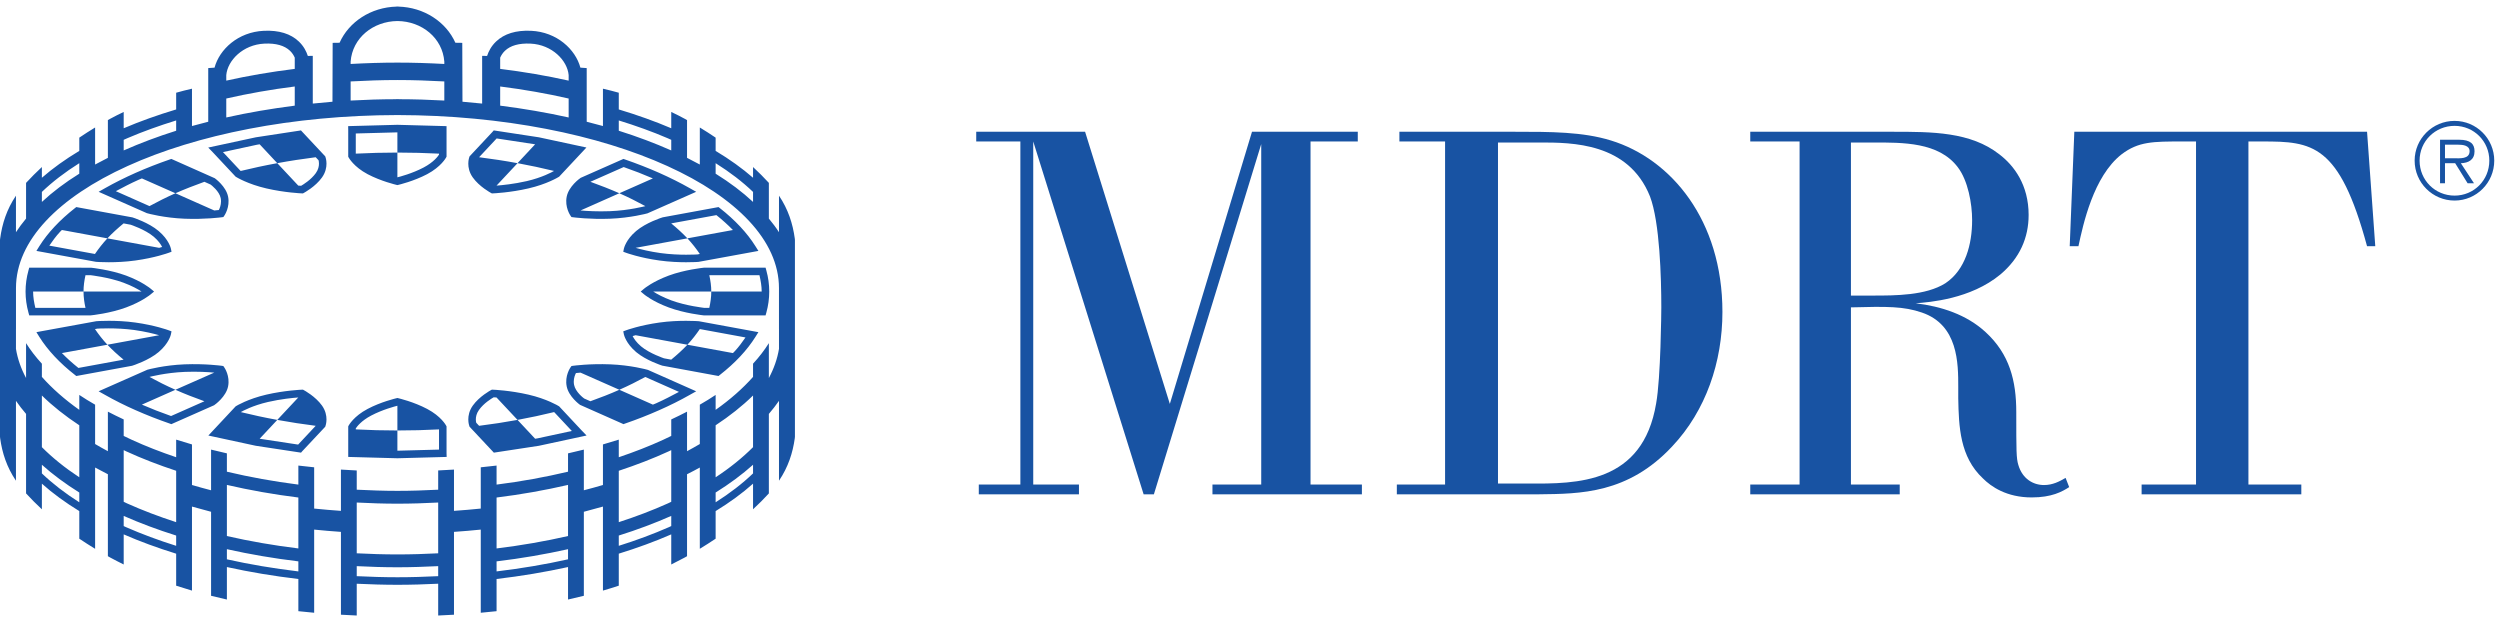 <?xml version="1.0" encoding="UTF-8"?>
<svg xmlns="http://www.w3.org/2000/svg" xmlns:xlink="http://www.w3.org/1999/xlink" aria-labelledby="MDRT-logo" width="230px" height="57px" viewBox="0 0 230 57" version="1.1">
  <title id="MDRT-logo">MDRT Logo</title>
  <g id="Symbols" stroke="none" stroke-width="1" fill="none" fill-rule="evenodd">
    <g id="MDRT-Logo" fill="#1853A3">
      <path d="M32.732,12.28 C33.289,12.265 36.56,12.177 36.56,12.177 L36.56,14.036 C37.856,14.036 39.131,14.073 40.389,14.135 L40.389,14.225 C40.295,14.374 39.909,14.916 38.973,15.41 C37.925,15.963 36.767,16.264 36.56,16.313 L36.56,14.036 C35.265,14.036 33.988,14.073 32.732,14.135 L32.732,12.28 Z M32.037,14.413 L32.076,14.489 C32.096,14.522 32.541,15.344 33.822,16.024 C35.048,16.672 36.425,16.996 36.482,17.01 L36.56,17.027 L36.64,17.01 C36.698,16.996 38.071,16.672 39.297,16.024 C40.578,15.344 41.024,14.522 41.041,14.489 L41.082,14.413 L41.082,11.605 L36.56,11.482 L32.365,11.595 L32.03,11.605 L32.037,11.942 L32.037,14.413 Z M65.908,19.79 C66.461,20.232 66.97,20.692 67.429,21.161 L63.241,21.928 C63.686,22.405 64.055,22.883 64.383,23.366 C64.252,23.391 64.17,23.407 64.17,23.407 C64.19,23.405 62.495,23.522 60.767,23.282 C59.769,23.143 58.98,22.946 58.476,22.801 L63.241,21.928 C62.794,21.452 62.29,20.997 61.751,20.552 C62.895,20.341 65.307,19.902 65.908,19.79 Z M58.523,21.255 C57.58,22.055 57.408,22.836 57.4,22.866 L57.34,23.161 L57.619,23.264 C57.67,23.282 58.871,23.719 60.671,23.967 C62.474,24.219 64.184,24.1 64.256,24.094 C64.293,24.088 69.271,23.176 69.271,23.176 L69.773,23.084 L69.501,22.651 C69.12,22.042 68.648,21.434 68.099,20.849 C67.548,20.261 66.92,19.689 66.227,19.146 L66.102,19.05 L65.949,19.079 L60.972,19.993 C60.87,20.021 59.433,20.483 58.523,21.255 Z M27.429,40.902 C27.163,40.863 24.652,40.481 23.889,40.364 L25.51,38.631 C24.346,38.419 23.231,38.177 22.151,37.913 C22.327,37.811 23.237,37.31 24.66,36.981 C25.843,36.71 26.935,36.603 27.441,36.568 L25.51,38.631 C26.677,38.844 27.857,39.024 29.044,39.174 C28.566,39.688 27.593,40.725 27.429,40.902 Z M27.95,35.892 L27.868,35.847 L27.775,35.851 C27.708,35.853 26.175,35.919 24.504,36.306 C22.809,36.698 21.764,37.331 21.719,37.36 L21.68,37.384 L19.169,40.069 L23.537,41.012 L27.695,41.644 L27.81,41.51 L29.921,39.26 L29.944,39.19 C29.958,39.151 30.284,38.247 29.624,37.313 C29.02,36.468 27.993,35.913 27.95,35.892 Z M40.389,41.363 C39.832,41.377 36.56,41.465 36.56,41.465 L36.56,39.604 C35.265,39.604 33.988,39.571 32.732,39.504 L32.732,39.415 C32.826,39.268 33.213,38.725 34.146,38.233 C35.197,37.679 36.355,37.38 36.56,37.329 L36.56,39.604 C37.856,39.604 39.131,39.571 40.389,39.504 L40.389,41.363 Z M41.082,39.229 L41.041,39.151 C41.024,39.116 40.578,38.296 39.297,37.62 C38.069,36.97 36.698,36.648 36.64,36.634 L36.56,36.614 L36.482,36.634 C36.423,36.648 35.048,36.97 33.822,37.62 C32.541,38.296 32.096,39.116 32.076,39.151 L32.037,39.229 L32.037,42.037 L36.56,42.16 L41.092,42.037 L41.082,41.699 L41.082,39.229 Z M12.755,16.539 C12.85,16.494 12.956,16.457 13.054,16.414 L16.139,17.779 C16.994,17.404 17.888,17.055 18.806,16.725 C19.134,16.871 19.361,16.971 19.378,16.98 C19.447,17.033 20.175,17.582 20.306,18.23 C20.325,18.33 20.333,18.431 20.333,18.523 C20.333,18.88 20.212,19.167 20.134,19.322 C20.036,19.333 19.892,19.349 19.712,19.363 L16.139,17.779 C15.285,18.16 14.499,18.554 13.755,18.96 L13.745,18.958 C13.745,18.956 11.736,18.066 10.656,17.588 C11.329,17.23 12.007,16.871 12.755,16.539 Z M16.988,20.122 C18.863,20.194 20.335,19.997 20.398,19.989 L20.548,19.968 L20.636,19.843 C20.657,19.812 21.177,19.054 20.985,18.095 C20.796,17.144 19.8,16.428 19.759,16.397 C19.698,16.361 15.889,14.676 15.889,14.676 L15.764,14.622 L15.635,14.665 C14.536,15.045 13.471,15.461 12.476,15.902 C11.478,16.346 10.533,16.818 9.673,17.306 L9.074,17.646 L13.512,19.611 C13.624,19.646 15.108,20.048 16.988,20.122 Z M7.213,33.851 C6.655,33.404 6.147,32.947 5.694,32.483 L9.88,31.715 C9.435,31.237 9.066,30.756 8.738,30.276 C8.869,30.253 8.953,30.235 8.953,30.235 C8.931,30.239 10.628,30.122 12.353,30.36 C13.35,30.501 14.141,30.696 14.643,30.84 L9.88,31.715 C10.326,32.188 10.831,32.649 11.37,33.088 C10.228,33.297 7.815,33.74 7.213,33.851 Z M14.596,32.389 C15.543,31.586 15.713,30.807 15.721,30.776 L15.779,30.483 L15.5,30.38 C15.449,30.36 14.251,29.923 12.448,29.673 C10.648,29.421 8.935,29.544 8.865,29.55 C8.828,29.552 3.851,30.465 3.851,30.465 L3.349,30.559 L3.618,30.993 C4.001,31.604 4.474,32.209 5.022,32.795 C5.567,33.377 6.198,33.951 6.895,34.494 L7.018,34.593 L12.148,33.652 C12.251,33.621 13.688,33.158 14.596,32.389 Z M4.538,22.598 C4.837,22.167 5.139,21.737 5.53,21.321 C5.581,21.268 5.639,21.214 5.694,21.159 L9.88,21.928 C10.326,21.452 10.831,20.997 11.37,20.552 C11.763,20.624 12.023,20.675 12.023,20.675 C12.023,20.677 13.356,21.11 14.149,21.782 C14.582,22.151 14.799,22.489 14.916,22.721 C14.84,22.743 14.745,22.772 14.643,22.801 L9.88,21.928 C9.435,22.405 9.064,22.885 8.736,23.366 C8.066,23.245 5.63,22.797 4.538,22.598 Z M12.448,23.967 C14.251,23.719 15.449,23.282 15.5,23.264 L15.781,23.161 L15.721,22.866 C15.713,22.836 15.543,22.055 14.596,21.255 C13.688,20.481 12.251,20.021 12.19,20.001 C12.148,19.993 7.172,19.079 7.172,19.079 L7.018,19.05 L6.895,19.146 C6.2,19.691 5.569,20.263 5.022,20.849 C4.474,21.43 4.001,22.042 3.618,22.651 L3.349,23.084 L8.828,24.088 C8.935,24.1 10.648,24.219 12.448,23.967 Z M15.738,38.274 C14.809,37.948 13.911,37.597 13.054,37.226 L16.139,35.859 C15.287,35.484 14.5,35.087 13.758,34.681 C13.778,34.673 13.794,34.666 13.794,34.666 C13.76,34.677 15.219,34.285 17.017,34.213 C18.146,34.17 19.126,34.228 19.712,34.281 L16.139,35.859 C16.994,36.241 17.888,36.585 18.806,36.915 C17.828,37.349 15.924,38.192 15.738,38.274 Z M20.985,35.546 C21.177,34.588 20.657,33.832 20.634,33.801 L20.546,33.676 L20.398,33.652 C20.335,33.644 18.863,33.445 16.988,33.519 C15.108,33.592 13.624,33.996 13.561,34.013 C13.512,34.031 9.703,35.718 9.703,35.718 L9.072,35.999 L9.673,36.335 C10.537,36.825 11.48,37.3 12.476,37.737 C13.471,38.178 14.536,38.596 15.635,38.975 L15.764,39.022 L19.698,37.282 C19.8,37.214 20.796,36.495 20.985,35.546 Z M60.365,37.103 C60.269,37.146 60.164,37.183 60.066,37.226 L56.979,35.859 C56.127,36.241 55.231,36.585 54.315,36.915 C53.985,36.771 53.761,36.671 53.743,36.661 C53.671,36.61 52.946,36.062 52.816,35.41 C52.796,35.308 52.786,35.212 52.786,35.119 C52.786,34.761 52.907,34.478 52.987,34.322 C53.085,34.31 53.23,34.295 53.407,34.281 L56.979,35.859 C57.834,35.484 58.621,35.087 59.367,34.681 L59.377,34.685 C59.377,34.687 61.384,35.576 62.464,36.054 C61.792,36.409 61.114,36.771 60.365,37.103 Z M56.131,33.519 C54.259,33.445 52.784,33.644 52.724,33.652 L52.574,33.676 L52.486,33.801 C52.464,33.832 51.943,34.588 52.136,35.546 C52.324,36.495 53.319,37.214 53.36,37.245 C53.423,37.282 57.233,38.963 57.233,38.963 L57.358,39.022 L57.486,38.975 C58.588,38.596 59.65,38.178 60.644,37.737 C61.644,37.296 62.589,36.823 63.448,36.335 L64.049,35.999 L59.611,34.031 C59.498,33.996 58.014,33.592 56.131,33.519 Z M68.585,31.045 C68.285,31.473 67.982,31.905 67.589,32.322 C67.543,32.375 67.48,32.426 67.429,32.483 L63.241,31.715 C62.796,32.188 62.29,32.645 61.751,33.088 C61.359,33.016 61.097,32.967 61.097,32.967 L61.097,32.969 C61.097,32.963 59.765,32.531 58.972,31.86 C58.537,31.491 58.32,31.151 58.201,30.92 C58.279,30.895 58.375,30.87 58.476,30.84 L63.241,31.715 C63.686,31.237 64.055,30.756 64.383,30.274 C65.055,30.397 67.492,30.844 68.585,31.045 Z M60.671,29.673 C58.871,29.923 57.67,30.36 57.619,30.38 L57.34,30.483 L57.4,30.776 C57.408,30.807 57.58,31.586 58.523,32.389 C59.433,33.158 60.87,33.621 60.931,33.64 C60.972,33.652 65.949,34.564 65.949,34.564 L66.102,34.593 L66.227,34.494 C66.924,33.951 67.552,33.379 68.099,32.795 C68.65,32.207 69.12,31.6 69.501,30.993 L69.773,30.559 L64.293,29.552 C64.184,29.544 62.474,29.421 60.671,29.673 Z M57.379,15.369 C58.31,15.694 59.211,16.045 60.066,16.414 L56.979,17.779 C57.834,18.156 58.621,18.554 59.365,18.96 C59.341,18.97 59.328,18.976 59.328,18.976 C59.361,18.962 57.904,19.361 56.106,19.429 C54.975,19.472 53.995,19.413 53.407,19.363 L56.979,17.779 C56.127,17.404 55.231,17.055 54.315,16.725 C55.294,16.291 57.197,15.451 57.379,15.369 Z M52.136,18.095 C51.945,19.054 52.464,19.812 52.486,19.843 L52.574,19.968 L52.724,19.989 C52.784,19.997 54.259,20.194 56.131,20.122 C58.016,20.048 59.498,19.646 59.56,19.63 C59.611,19.611 63.419,17.925 63.419,17.925 L64.049,17.646 L63.448,17.306 C62.587,16.818 61.644,16.346 60.644,15.902 C59.646,15.461 58.584,15.045 57.484,14.665 L57.356,14.622 L57.233,14.676 L53.423,16.361 C53.319,16.428 52.326,17.144 52.136,18.095 Z M71.667,32.096 C71.514,33.016 71.2,33.91 70.735,34.779 L70.735,31.569 C70.331,32.213 69.847,32.844 69.28,33.459 L69.28,34.675 C68.33,35.744 67.179,36.759 65.838,37.706 L65.838,36.333 C65.379,36.642 64.891,36.94 64.383,37.231 L64.383,40.85 C64.004,41.074 63.61,41.293 63.208,41.51 L63.208,37.872 C62.741,38.116 62.257,38.354 61.755,38.587 L61.755,40.106 C61.509,40.229 61.265,40.348 61.011,40.461 C59.728,41.051 58.357,41.582 56.928,42.066 L56.928,40.446 C56.45,40.598 55.965,40.746 55.471,40.887 L55.471,44.62 C54.899,44.788 54.311,44.952 53.714,45.105 L53.714,41.363 C53.234,41.482 52.749,41.6 52.259,41.709 L52.259,43.396 C50.158,43.894 47.959,44.296 45.685,44.583 L45.685,42.832 C45.204,42.89 44.72,42.943 44.23,42.992 L44.23,46.788 C43.419,46.872 42.597,46.942 41.767,46.999 L41.767,43.201 C41.287,43.234 40.801,43.257 40.313,43.281 L40.313,45.052 C39.073,45.116 37.821,45.159 36.558,45.159 C35.3,45.159 34.054,45.112 32.82,45.052 L32.82,43.283 C32.334,43.257 31.848,43.234 31.366,43.201 L31.366,46.999 C30.536,46.942 29.716,46.872 28.903,46.788 L28.903,42.992 C28.417,42.943 27.931,42.89 27.449,42.832 L27.449,44.583 C25.176,44.296 22.977,43.894 20.874,43.396 L20.874,41.709 C20.384,41.6 19.9,41.484 19.419,41.363 L19.419,45.105 C18.824,44.952 18.238,44.788 17.662,44.62 L17.662,40.887 C17.17,40.746 16.684,40.598 16.207,40.446 L16.207,42.066 C14.778,41.582 13.407,41.051 12.124,40.461 C11.87,40.348 11.624,40.229 11.38,40.106 L11.38,38.587 C10.878,38.354 10.394,38.116 9.925,37.872 L9.925,41.51 C9.523,41.293 9.129,41.076 8.75,40.85 L8.75,37.231 C8.242,36.94 7.754,36.642 7.295,36.333 L7.295,37.706 C5.956,36.759 4.804,35.744 3.853,34.675 L3.853,33.461 C3.286,32.844 2.802,32.213 2.398,31.569 L2.398,34.779 C1.933,33.91 1.619,33.016 1.468,32.096 L1.468,30.264 L1.47,30.264 L1.47,26.503 C1.47,17.746 17.156,10.621 36.568,10.585 C55.977,10.621 71.665,17.746 71.665,26.503 L71.665,30.264 L71.667,30.264 L71.667,32.096 Z M69.28,41.139 C68.306,42.115 67.156,43.045 65.838,43.911 L65.838,39.126 C67.136,38.27 68.292,37.354 69.28,36.386 L69.28,41.139 Z M69.28,43.554 C68.3,44.493 67.148,45.378 65.838,46.212 L65.838,45.312 C67.127,44.509 68.275,43.656 69.28,42.757 L69.28,43.554 Z M61.755,46.165 C61.653,46.212 61.556,46.262 61.45,46.311 C60.035,46.948 58.519,47.524 56.928,48.039 L56.928,43.312 C58.535,42.779 60.07,42.191 61.503,41.531 C61.589,41.494 61.669,41.451 61.755,41.412 L61.755,46.165 Z M61.755,48.397 C61.685,48.43 61.616,48.461 61.546,48.496 C60.101,49.131 58.553,49.705 56.928,50.215 L56.928,49.27 C58.625,48.737 60.244,48.131 61.755,47.463 L61.755,48.397 Z M52.259,49.315 C50.156,49.797 47.955,50.178 45.685,50.457 L45.685,45.772 C47.955,45.491 50.152,45.099 52.259,44.612 L52.259,49.315 Z M52.259,51.457 C50.154,51.929 47.955,52.298 45.685,52.57 L45.685,51.646 C47.952,51.373 50.152,50.996 52.259,50.525 L52.259,51.457 Z M40.313,50.904 C39.075,50.968 37.829,51.007 36.568,51.007 C35.306,51.007 34.06,50.968 32.82,50.904 L32.82,46.233 C34.056,46.296 35.3,46.339 36.558,46.339 C37.821,46.339 39.073,46.296 40.313,46.233 L40.313,50.904 Z M40.313,53.007 C39.073,53.068 37.829,53.107 36.568,53.107 C35.306,53.107 34.06,53.068 32.82,53.007 L32.82,52.085 C34.056,52.148 35.3,52.189 36.558,52.189 C36.562,52.189 36.564,52.189 36.568,52.189 C36.569,52.189 36.573,52.189 36.575,52.189 C37.831,52.189 39.077,52.144 40.313,52.085 L40.313,53.007 Z M27.449,50.457 C25.178,50.178 22.979,49.797 20.874,49.315 L20.874,44.612 C22.981,45.099 25.18,45.491 27.449,45.772 L27.449,50.457 Z M27.449,52.57 C25.18,52.298 22.979,51.929 20.874,51.457 L20.874,50.525 C22.981,50.996 25.182,51.373 27.449,51.646 L27.449,52.57 Z M16.207,48.039 C14.616,47.524 13.1,46.948 11.683,46.311 C11.579,46.262 11.482,46.212 11.38,46.165 L11.38,41.412 C11.464,41.451 11.544,41.494 11.63,41.531 C13.063,42.191 14.598,42.781 16.207,43.312 L16.207,48.039 Z M16.207,50.215 C14.582,49.705 13.034,49.131 11.589,48.496 C11.519,48.461 11.448,48.43 11.38,48.399 L11.38,47.465 C12.89,48.131 14.508,48.737 16.207,49.27 L16.207,50.215 Z M7.295,43.911 C5.977,43.045 4.827,42.115 3.853,41.139 L3.853,36.386 C4.841,37.354 5.997,38.27 7.295,39.126 L7.295,43.911 Z M7.295,46.212 C5.987,45.378 4.835,44.493 3.853,43.554 L3.853,42.757 C4.858,43.658 6.008,44.509 7.295,45.312 L7.295,46.212 Z M3.853,17.656 C4.827,16.723 5.977,15.842 7.295,15.012 L7.295,15.979 C5.977,16.797 4.833,17.664 3.853,18.578 L3.853,17.656 Z M11.38,12.864 C11.497,12.813 11.609,12.757 11.726,12.71 C13.13,12.107 14.631,11.568 16.207,11.081 L16.207,12.028 C14.504,12.563 12.891,13.171 11.38,13.84 L11.38,12.864 Z M20.817,9.064 C22.836,8.603 24.949,8.232 27.117,7.957 L27.117,9.72 C24.949,9.996 22.838,10.357 20.817,10.808 L20.817,9.064 Z M20.817,6.909 C20.935,5.573 22.337,4.104 24.33,4.013 C25.381,3.964 26.172,4.187 26.681,4.673 C26.89,4.872 27.025,5.094 27.117,5.303 L27.117,6.338 C24.951,6.606 22.842,6.967 20.817,7.418 L20.817,6.909 Z M32.258,7.492 C33.681,7.414 35.126,7.363 36.568,7.363 C38.009,7.363 39.452,7.414 40.877,7.492 L40.877,9.25 C39.498,9.174 38.104,9.129 36.694,9.127 L36.694,9.121 C36.651,9.121 36.609,9.123 36.568,9.123 C36.525,9.123 36.482,9.121 36.439,9.121 L36.439,9.127 C35.031,9.129 33.635,9.174 32.258,9.25 L32.258,7.492 Z M32.258,5.667 C32.42,3.497 34.316,1.957 36.568,1.935 C38.819,1.957 40.713,3.497 40.877,5.667 L40.877,5.885 C39.452,5.807 38.007,5.76 36.568,5.76 C35.126,5.76 33.683,5.807 32.258,5.885 L32.258,5.667 Z M46.016,7.957 C48.186,8.232 50.299,8.603 52.316,9.064 L52.316,10.808 C50.295,10.357 48.186,9.996 46.016,9.72 L46.016,7.957 Z M46.016,5.303 C46.11,5.094 46.245,4.872 46.454,4.673 C46.962,4.187 47.754,3.964 48.805,4.013 C50.799,4.104 52.199,5.573 52.316,6.909 L52.316,7.418 C50.295,6.967 48.18,6.606 46.016,6.338 L46.016,5.303 Z M56.928,11.081 C58.502,11.568 60.005,12.107 61.409,12.71 C61.526,12.757 61.64,12.813 61.755,12.864 L61.755,13.84 C60.242,13.171 58.629,12.563 56.928,12.028 L56.928,11.081 Z M65.838,15.012 C67.156,15.842 68.308,16.723 69.28,17.656 L69.28,18.578 C68.3,17.664 67.156,16.797 65.838,15.979 L65.838,15.012 Z M73.121,21.946 C72.936,20.577 72.512,19.257 71.667,18.002 L71.667,21.364 C71.393,20.938 71.077,20.521 70.735,20.109 L70.735,16.824 C70.278,16.328 69.794,15.842 69.28,15.367 L69.28,16.354 C68.279,15.483 67.131,14.657 65.838,13.883 L65.838,12.663 C65.367,12.345 64.885,12.034 64.383,11.73 L64.383,15.137 C64.004,14.93 63.61,14.727 63.208,14.522 L63.208,11.05 C63.145,11.015 63.085,10.976 63.02,10.941 C62.606,10.714 62.183,10.503 61.755,10.3 L61.755,11.8 C60.246,11.154 58.627,10.581 56.928,10.068 L56.928,8.531 C56.448,8.396 55.963,8.271 55.471,8.16 L55.471,11.595 C54.983,11.458 54.479,11.327 53.977,11.2 L53.977,6.264 L53.396,6.223 C52.946,4.544 51.238,2.941 48.858,2.833 C47.471,2.769 46.389,3.103 45.638,3.821 C45.189,4.249 44.946,4.733 44.812,5.147 L44.357,5.137 L44.357,9.529 C43.757,9.467 43.154,9.41 42.547,9.359 L42.529,3.942 L41.894,3.933 C41.039,2.015 39.016,0.668 36.644,0.607 L36.644,0.599 C36.618,0.599 36.595,0.603 36.568,0.603 C36.54,0.603 36.515,0.599 36.489,0.599 L36.489,0.607 C34.117,0.668 32.096,2.015 31.241,3.933 L30.604,3.942 L30.587,9.359 C29.979,9.41 29.376,9.467 28.776,9.529 L28.776,5.137 L28.321,5.147 C28.187,4.733 27.945,4.249 27.495,3.821 C26.746,3.103 25.662,2.769 24.276,2.833 C21.897,2.941 20.189,4.544 19.738,6.223 L19.158,6.264 L19.158,11.2 C18.654,11.327 18.152,11.458 17.662,11.595 L17.662,8.16 C17.17,8.271 16.684,8.396 16.207,8.531 L16.207,10.068 C14.506,10.581 12.888,11.154 11.38,11.8 L11.38,10.3 C10.951,10.503 10.527,10.714 10.113,10.941 C10.05,10.976 9.988,11.015 9.925,11.05 L9.925,14.522 C9.523,14.727 9.131,14.93 8.75,15.137 L8.75,11.73 C8.248,12.034 7.766,12.345 7.295,12.663 L7.295,13.883 C6.002,14.657 4.854,15.483 3.853,16.354 L3.853,15.367 C3.339,15.842 2.857,16.328 2.398,16.824 L2.398,20.109 C2.058,20.521 1.74,20.942 1.468,21.364 L1.468,18.002 C0.621,19.257 0.199,20.577 0.014,21.946 C0.008,21.987 0.006,22.028 0,22.069 L0,40.186 C0.006,40.231 0.006,40.274 0.014,40.315 C0.199,41.672 0.623,42.978 1.468,44.226 L1.468,36.878 C1.748,37.282 2.058,37.684 2.398,38.079 L2.398,45.394 C2.857,45.891 3.339,46.382 3.853,46.856 L3.853,44.497 C4.852,45.39 6.006,46.231 7.295,47.02 L7.295,49.559 C7.766,49.875 8.248,50.185 8.75,50.49 L8.75,43.013 C9.133,43.224 9.523,43.429 9.925,43.63 L9.925,51.17 C9.988,51.205 10.05,51.242 10.113,51.279 C10.527,51.503 10.951,51.72 11.38,51.933 L11.38,49.162 C12.888,49.822 14.508,50.412 16.207,50.939 L16.207,53.884 C16.684,54.04 17.17,54.192 17.662,54.335 L17.662,46.604 C18.24,46.768 18.826,46.928 19.419,47.083 L19.419,54.813 C19.902,54.932 20.384,55.049 20.874,55.157 L20.874,52.169 C22.981,52.632 25.18,53.001 27.449,53.267 L27.449,56.229 C27.929,56.28 28.417,56.327 28.903,56.373 L28.903,48.723 C29.718,48.807 30.538,48.875 31.366,48.932 L31.366,56.553 C31.848,56.582 32.334,56.606 32.82,56.627 L32.82,53.704 C34.054,53.761 35.294,53.802 36.552,53.802 C36.556,53.802 36.562,53.802 36.568,53.802 C36.573,53.802 36.577,53.802 36.583,53.802 C37.839,53.802 39.081,53.761 40.313,53.702 L40.313,56.627 C40.801,56.606 41.285,56.58 41.767,56.553 L41.767,48.932 C42.595,48.875 43.417,48.807 44.23,48.723 L44.23,56.373 C44.716,56.327 45.204,56.28 45.685,56.229 L45.685,53.267 C47.952,53.001 50.152,52.63 52.259,52.169 L52.259,55.157 C52.749,55.049 53.234,54.932 53.714,54.813 L53.714,47.083 C54.309,46.928 54.893,46.768 55.471,46.604 L55.471,54.335 C55.963,54.192 56.448,54.04 56.928,53.882 L56.928,50.937 C58.627,50.412 60.246,49.822 61.755,49.162 L61.755,51.933 C62.183,51.72 62.606,51.503 63.02,51.279 C63.085,51.242 63.145,51.205 63.208,51.17 L63.208,43.63 C63.61,43.429 64.002,43.224 64.383,43.013 L64.383,50.488 C64.885,50.185 65.367,49.875 65.838,49.559 L65.838,47.02 C67.127,46.231 68.283,45.388 69.28,44.497 L69.28,46.854 C69.796,46.382 70.278,45.891 70.735,45.394 L70.735,38.079 C71.075,37.684 71.385,37.282 71.667,36.878 L71.667,44.226 C72.51,42.978 72.934,41.672 73.121,40.315 C73.127,40.274 73.127,40.231 73.133,40.186 L73.133,22.069 C73.127,22.028 73.127,21.987 73.121,21.946 Z M65.438,26.822 C65.438,27.329 65.365,27.827 65.256,28.323 C64.965,28.323 64.782,28.323 64.782,28.323 C64.782,28.319 63.132,28.144 61.765,27.636 C60.972,27.343 60.431,27.037 60.097,26.822 L65.438,26.822 C65.438,26.312 65.365,25.812 65.256,25.318 C66.31,25.318 68.99,25.318 69.87,25.318 C69.985,25.818 70.075,26.318 70.075,26.822 L65.438,26.822 Z M70.433,24.625 L64.782,24.625 C64.674,24.635 62.983,24.814 61.525,25.353 C60.05,25.902 59.293,26.529 59.261,26.556 L58.945,26.822 L59.261,27.085 C59.293,27.113 60.05,27.74 61.523,28.286 C62.983,28.827 64.674,29.007 64.744,29.015 C64.782,29.015 70.167,29.015 70.167,29.015 L70.433,29.015 L70.503,28.765 C70.681,28.124 70.77,27.47 70.77,26.822 C70.77,26.17 70.681,25.517 70.503,24.879 L70.433,24.625 Z M23.664,13.311 C23.664,13.311 23.75,13.3 23.889,13.276 L25.51,15.012 C26.677,14.795 27.857,14.618 29.044,14.465 C29.183,14.614 29.282,14.721 29.308,14.745 C29.321,14.801 29.345,14.897 29.345,15.055 C29.345,15.287 29.288,15.6 29.058,15.924 C28.616,16.543 27.896,16.98 27.704,17.092 C27.656,17.09 27.56,17.084 27.441,17.076 L25.51,15.012 C24.346,15.223 23.231,15.465 22.151,15.727 C22.141,15.723 22.124,15.713 22.12,15.709 C22.063,15.651 21.032,14.547 20.513,13.993 C21.347,13.813 23.664,13.311 23.664,13.311 Z M21.68,16.256 L21.719,16.279 C21.764,16.307 22.809,16.945 24.504,17.334 C26.175,17.722 27.708,17.789 27.775,17.791 L27.868,17.795 L27.95,17.75 C27.995,17.726 29.022,17.172 29.624,16.326 C30.284,15.399 29.958,14.489 29.944,14.45 L29.921,14.385 L27.687,11.997 L27.515,12.025 L23.537,12.632 L19.158,13.575 L19.587,14.02 L21.68,16.256 Z M49.455,40.328 C49.455,40.328 49.369,40.342 49.232,40.364 L47.612,38.631 C46.444,38.846 45.263,39.024 44.077,39.174 C43.937,39.028 43.837,38.92 43.816,38.895 C43.798,38.842 43.777,38.743 43.777,38.587 C43.777,38.354 43.833,38.04 44.064,37.718 C44.505,37.095 45.226,36.659 45.417,36.552 C45.464,36.552 45.561,36.562 45.679,36.568 L47.612,38.631 C48.774,38.419 49.889,38.177 50.97,37.913 C50.978,37.919 50.996,37.93 51,37.93 C51.058,37.991 52.089,39.094 52.609,39.649 C51.773,39.83 49.455,40.328 49.455,40.328 Z M51.441,37.384 L51.4,37.36 C51.357,37.331 50.31,36.698 48.615,36.306 C46.946,35.919 45.413,35.853 45.347,35.851 L45.253,35.847 L45.169,35.892 C45.128,35.913 44.099,36.468 43.498,37.313 C42.838,38.247 43.162,39.151 43.177,39.19 L43.201,39.26 L45.435,41.644 L49.58,41.012 L53.964,40.067 L53.532,39.621 L51.441,37.384 Z M45.692,12.737 C45.956,12.778 48.471,13.161 49.232,13.276 L47.612,15.01 C48.776,15.223 49.889,15.465 50.97,15.727 C50.795,15.828 49.885,16.332 48.461,16.662 C47.276,16.933 46.188,17.039 45.681,17.076 L47.612,15.012 C46.444,14.795 45.263,14.616 44.077,14.465 C44.558,13.954 45.526,12.915 45.692,12.737 Z M45.169,17.75 L45.253,17.795 L45.349,17.791 C45.413,17.789 46.946,17.722 48.615,17.334 C50.31,16.945 51.357,16.307 51.4,16.279 L51.441,16.256 L53.952,13.571 L49.58,12.632 L45.425,11.997 L45.31,12.13 L43.201,14.385 L43.177,14.45 C43.162,14.489 42.838,15.399 43.496,16.326 C44.099,17.172 45.128,17.726 45.169,17.75 Z M3.251,28.323 C3.134,27.825 3.046,27.326 3.046,26.828 L3.046,26.822 L7.684,26.822 C7.684,27.329 7.754,27.827 7.865,28.323 C6.721,28.323 3.683,28.323 3.251,28.323 Z M7.865,25.318 L8.34,25.318 C8.34,25.322 9.988,25.5 11.357,26.006 C12.149,26.3 12.688,26.605 13.024,26.822 L7.684,26.822 C7.684,26.312 7.754,25.812 7.865,25.318 Z M11.599,28.286 C13.071,27.74 13.827,27.113 13.858,27.085 L14.174,26.822 L13.858,26.556 C13.827,26.529 13.071,25.902 11.599,25.353 C10.138,24.814 8.447,24.635 8.373,24.629 C8.34,24.625 2.952,24.625 2.952,24.625 L2.689,24.625 L2.619,24.879 C2.441,25.519 2.351,26.173 2.351,26.822 C2.351,27.468 2.441,28.122 2.619,28.765 L2.689,29.015 L8.34,29.015 C8.447,29.007 10.138,28.827 11.599,28.286 L11.599,28.286 Z" id="Fill-1"></path>
      <polyline id="Fill-4" points="124.916 13.015 120.569 13.015 120.569 44.577 125.295 44.577 125.295 45.476 111.546 45.476 111.546 44.577 116.033 44.577 116.033 13.255 106.158 45.476 105.213 45.476 95.058 13.015 95.058 44.577 99.264 44.577 99.264 45.476 90.049 45.476 90.049 44.577 93.874 44.577 93.874 13.015 89.813 13.015 89.813 12.122 99.828 12.122 107.625 37.161 115.184 12.122 124.916 12.122 124.916 13.015"></polyline>
      <path d="M137.815,13.11 L137.815,44.482 L140.51,44.482 C145.138,44.53 151.138,44.482 152.366,37.11 C152.792,34.752 152.841,28.607 152.841,28.278 C152.841,25.541 152.698,20.437 151.8,18.074 C149.816,13.11 144.618,13.11 141.64,13.11 L137.815,13.11 Z M128.509,44.577 L132.947,44.577 L132.947,13.015 L128.745,13.015 L128.745,12.122 L139.326,12.122 C142.683,12.122 145.612,12.122 148.209,12.925 C153.739,14.623 158.463,20.249 158.463,28.702 C158.463,33.285 156.951,37.776 153.833,41.078 C149.769,45.431 145.374,45.431 141.595,45.476 L128.509,45.476 L128.509,44.577 L128.509,44.577 Z" id="Fill-5"></path>
      <path d="M170.286,13.11 L170.286,27.193 L172.317,27.193 C174.349,27.193 177.183,27.193 178.977,26.058 C180.822,24.828 181.436,22.467 181.436,20.249 C181.436,18.738 181.057,16.607 180.114,15.381 C178.364,13.065 175.056,13.11 172.317,13.11 L170.286,13.11 Z M174.775,44.577 L174.775,45.476 L161.024,45.476 L161.024,44.577 L165.562,44.577 L165.562,13.015 L161.024,13.015 L161.024,12.122 L174.115,12.122 C177.753,12.122 181.293,12.122 183.939,14.198 C185.31,15.241 186.634,17.033 186.634,19.775 C186.634,21.852 185.831,23.74 184.035,25.252 C181.293,27.521 177.515,27.804 176.24,27.902 C178.6,28.185 180.916,28.94 182.666,30.546 C184.886,32.578 185.497,35.035 185.497,37.915 C185.497,41.459 185.497,42.172 185.689,42.783 C186.065,44.058 187.057,44.624 188.049,44.624 C188.852,44.624 189.467,44.296 190.035,43.966 L190.365,44.814 C189.705,45.239 188.76,45.763 186.917,45.763 C184.601,45.763 183.183,44.769 182.428,44.013 C180.301,42.027 180.209,39.243 180.159,36.64 L180.159,35.601 C180.159,33.43 180.159,29.886 176.804,28.751 C175.152,28.185 173.639,28.185 170.286,28.278 L170.286,44.577 L174.775,44.577 L174.775,44.577 Z" id="Fill-6"></path>
      <path d="M217.769,22.653 C215.217,13.206 212.713,13.015 208.129,13.015 L206.855,13.015 L206.855,44.577 L211.721,44.577 L211.721,45.476 L197.028,45.476 L197.028,44.577 L202.034,44.577 L202.034,13.015 L200.808,13.015 C198.066,13.015 196.743,13.015 195.184,14.198 C192.587,16.229 191.642,20.671 191.217,22.653 L190.414,22.653 L190.838,12.122 L217.769,12.122 L218.525,22.653 L217.769,22.653" id="Fill-7"></path>
      <path d="M225.724,14.561 C226.292,14.561 227.202,14.659 227.202,13.907 C227.202,13.389 226.612,13.309 226.12,13.309 L224.939,13.309 L224.939,14.561 L225.724,14.561 Z M227.608,16.861 L227.021,16.861 L225.876,15.016 L224.939,15.016 L224.939,16.861 L224.484,16.861 L224.484,12.856 L226.236,12.856 C227.296,12.856 227.657,13.255 227.657,13.917 C227.657,14.7 227.105,14.995 226.398,15.016 L227.608,16.861 Z M229.018,14.776 C229.018,12.999 227.599,11.579 225.82,11.579 C224.031,11.579 222.602,12.999 222.602,14.776 C222.602,16.578 224.031,17.996 225.82,17.996 C227.599,17.996 229.018,16.578 229.018,14.776 Z M222.147,14.776 C222.147,12.763 223.795,11.122 225.82,11.122 C227.837,11.122 229.471,12.763 229.471,14.776 C229.471,16.807 227.837,18.451 225.82,18.451 C223.795,18.451 222.147,16.807 222.147,14.776 L222.147,14.776 Z" id="Fill-8"></path>
    </g>
  </g>
</svg>
